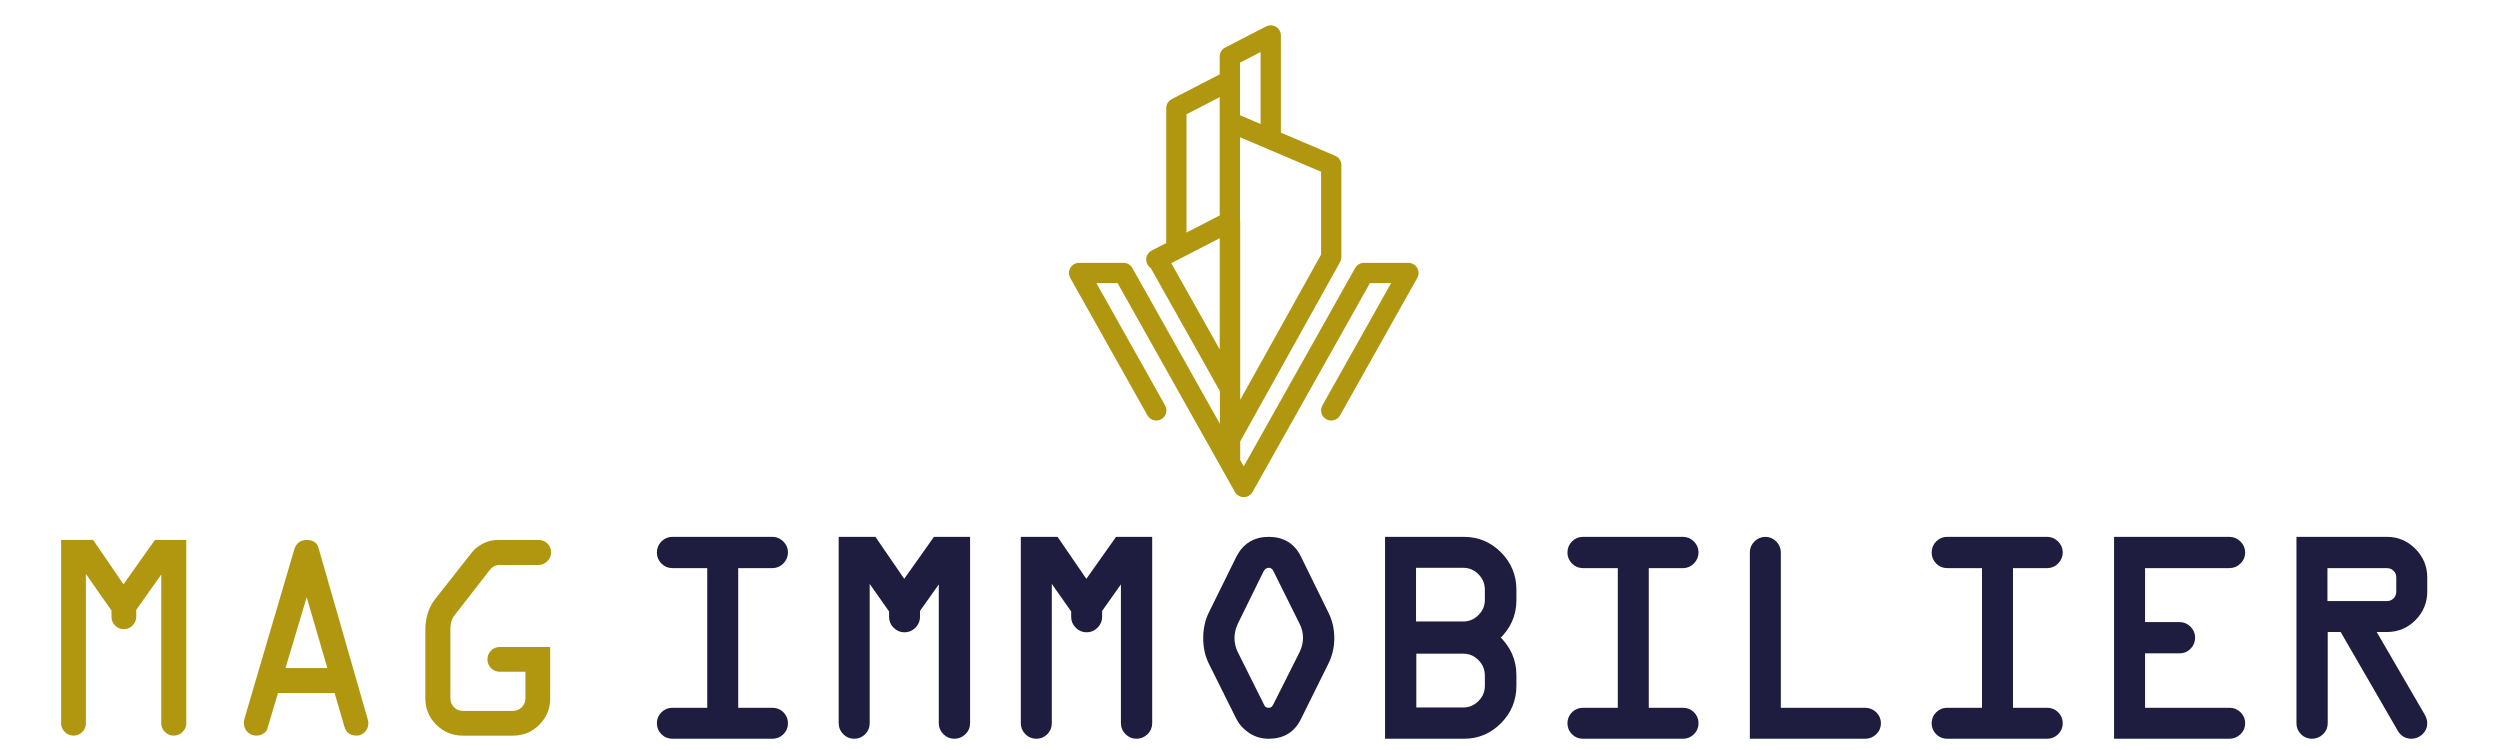 <?xml version="1.0" encoding="utf-8"?>
<!-- Generator: Adobe Illustrator 16.0.0, SVG Export Plug-In . SVG Version: 6.00 Build 0)  -->
<!DOCTYPE svg PUBLIC "-//W3C//DTD SVG 1.1//EN" "http://www.w3.org/Graphics/SVG/1.1/DTD/svg11.dtd">
<svg version="1.1" id="Calque_1" xmlns:x="http://ns.adobe.com/Extensibility/1.0/" xmlns:i="http://ns.adobe.com/AdobeIllustrator/10.0/" xmlns:graph="http://ns.adobe.com/Graphs/1.0/"
	 xmlns="http://www.w3.org/2000/svg" xmlns:xlink="http://www.w3.org/1999/xlink" x="0px" y="0px" width="200px" height="60px"
	 viewBox="0 0 200 60" enable-background="new 0 0 200 60" xml:space="preserve">
<path fill="#B1960F" d="M98.849,39.441c-0.009-0.012-0.016-0.023-0.023-0.033 M99.981,39.609c-0.01,0.01-0.021,0.018-0.031,0.023
	 M105.686,20.37v-6.63L99.2,10.979v6.589c0.01,0.05,0.014,0.101,0.014,0.151h0.002v14.27L105.686,20.37z M97.577,27.953v-8.897
	l-3.875,1.999L97.577,27.953z M99.2,9.219l1.648,0.702V4.163L99.2,5.014V9.219z M94.921,18.604l2.655-1.37V9.76V9.753V7.77
	l-2.655,1.371V18.604z M100.21,39.348c-0.01,0.021-0.022,0.041-0.035,0.061h-0.001c-0.007,0.01-0.015,0.021-0.022,0.033h-0.001
	c-0.008,0.012-0.017,0.021-0.024,0.033l-0.011,0.012l-0.003,0.004l-0.002,0.002l-0.012,0.012l-0.011,0.012l-0.003,0.004l-0.01,0.01
	l-0.004,0.004l-0.012,0.01l-0.003,0.004l-0.011,0.012l-0.014,0.012l-0.002,0.002l-0.004,0.002l-0.012,0.01
	c-0.01,0.01-0.021,0.018-0.031,0.025h-0.002c-0.01,0.01-0.021,0.018-0.031,0.023h-0.002c-0.027,0.021-0.059,0.037-0.089,0.053l0,0
	l-0.013,0.004l-0.002,0.002l-0.016,0.008c-0.104,0.045-0.213,0.068-0.32,0.07h-0.018c-0.107,0-0.217-0.025-0.32-0.07l-0.017-0.008
	l-0.001-0.002l-0.013-0.004H99.14c-0.029-0.016-0.061-0.031-0.09-0.053l0,0c-0.01-0.006-0.021-0.014-0.031-0.023h-0.002
	c-0.012-0.008-0.021-0.016-0.031-0.025l-0.014-0.01l-0.002-0.002l-0.003-0.002l-0.013-0.012l-0.011-0.012l-0.003-0.004l-0.012-0.01
	l-0.004-0.004l-0.01-0.01l-0.004-0.004l-0.01-0.012l-0.013-0.012l-0.001-0.002l-0.003-0.004l-0.011-0.012
	c-0.008-0.012-0.017-0.021-0.024-0.033h-0.001c-0.009-0.012-0.016-0.023-0.023-0.033l0,0c-0.013-0.02-0.025-0.039-0.035-0.061
	L89.408,22.65h-1.696l5.498,9.786c0.219,0.391,0.08,0.885-0.311,1.104c-0.39,0.219-0.884,0.08-1.103-0.311l-6.154-10.955
	c-0.08-0.125-0.126-0.274-0.126-0.435c0-0.449,0.363-0.812,0.811-0.812h3.554v0.001c0.284,0,0.56,0.149,0.708,0.414l7.004,12.468
	v-2.465c-0.011-0.053-0.017-0.107-0.017-0.16v-0.023l-5.518-9.823c-0.114-0.074-0.208-0.177-0.275-0.306
	c-0.205-0.397-0.049-0.885,0.349-1.09l0.049-0.025l0.007-0.004c0.019-0.01,0.04-0.021,0.059-0.03l1.051-0.542V8.648H93.3
	c0-0.293,0.161-0.576,0.439-0.719l3.837-1.981V4.522c0-0.335,0.203-0.622,0.493-0.747l3.221-1.662
	c0.396-0.205,0.885-0.049,1.09,0.349c0.062,0.119,0.09,0.246,0.09,0.371h0.002v7.779l4.288,1.827
	c0.319,0.109,0.548,0.412,0.548,0.767v7.37c0,0.167-0.051,0.322-0.137,0.451l-7.955,14.286v1.486l0.284,0.506l8.911-15.862
	c0.148-0.265,0.424-0.414,0.707-0.414v-0.001h3.555c0.448,0,0.812,0.363,0.812,0.812c0,0.16-0.047,0.31-0.127,0.435l-6.154,10.955
	c-0.219,0.391-0.712,0.529-1.103,0.311s-0.529-0.713-0.311-1.104l5.498-9.786h-1.696L100.21,39.348z"/>
<g>
	<path fill="#B1960F" d="M8.919,49.345v-0.506L6.87,45.917V57.86c0,0.275-0.097,0.509-0.289,0.7
		C6.389,58.754,6.155,58.85,5.88,58.85s-0.508-0.099-0.701-0.295c-0.193-0.195-0.289-0.428-0.289-0.694V43.197H7.45l2.431,3.546
		l2.512-3.546h2.51V57.86c0,0.275-0.1,0.509-0.301,0.7c-0.2,0.193-0.438,0.289-0.712,0.289c-0.268,0-0.499-0.099-0.695-0.295
		c-0.196-0.195-0.295-0.428-0.295-0.694V45.964l-2.002,2.827v0.554c0,0.268-0.098,0.499-0.294,0.694
		c-0.197,0.196-0.428,0.295-0.695,0.295c-0.275,0-0.508-0.099-0.701-0.295C9.015,49.844,8.919,49.612,8.919,49.345z"/>
	<path fill="#B1960F" d="M19.565,57.471l3.984-13.538c0.159-0.49,0.492-0.735,1-0.735c0.492,0,0.801,0.208,0.929,0.623l3.945,13.745
		c0.031,0.103,0.047,0.2,0.047,0.295c0,0.275-0.094,0.509-0.283,0.7C29,58.754,28.784,58.85,28.541,58.85
		c-0.519,0-0.848-0.239-0.989-0.72l-0.782-2.685h-4.53l-0.862,2.877c-0.024,0.125-0.122,0.245-0.296,0.356
		c-0.174,0.115-0.363,0.171-0.568,0.171c-0.292,0-0.533-0.099-0.722-0.295c-0.19-0.195-0.284-0.436-0.284-0.718
		C19.507,57.719,19.526,57.598,19.565,57.471z M24.536,47.778l-1.696,5.665h3.347L24.536,47.778z"/>
	<path fill="#B1960F" d="M39.811,43.197h3.286c0.275,0,0.508,0.096,0.701,0.288c0.192,0.192,0.288,0.426,0.288,0.701
		c0,0.29-0.104,0.532-0.313,0.724c-0.208,0.193-0.434,0.289-0.678,0.289h-3.138c-0.307-0.004-0.574,0.14-0.801,0.431l-2.775,3.572
		c-0.235,0.282-0.352,0.675-0.351,1.178v5.479c0,0.282,0.096,0.521,0.289,0.718c0.192,0.196,0.426,0.295,0.701,0.295h4.027
		c0.267,0,0.499-0.099,0.695-0.295c0.196-0.196,0.294-0.428,0.294-0.694v-2.144h-2.049c-0.282,0-0.518-0.097-0.707-0.289
		c-0.188-0.191-0.283-0.427-0.283-0.7c0-0.275,0.095-0.509,0.283-0.702c0.188-0.191,0.424-0.288,0.707-0.288h4.028v4.123
		c0,0.816-0.291,1.516-0.872,2.097s-1.28,0.871-2.097,0.871h-4.027c-0.825,0-1.529-0.29-2.115-0.871
		c-0.585-0.581-0.877-1.28-0.877-2.097v-5.477c0-0.982,0.263-1.811,0.789-2.485l2.921-3.71c0.212-0.282,0.508-0.522,0.89-0.72
		C39.009,43.295,39.403,43.197,39.811,43.197z"/>
</g>
<g>
	<path fill="#1E1D3F" stroke="#1E1D3F" stroke-width="0.5" stroke-miterlimit="10" d="M53.79,43.198h8.009
		c0.259,0,0.488,0.099,0.688,0.294c0.201,0.196,0.301,0.429,0.301,0.695c0,0.275-0.099,0.513-0.295,0.713s-0.428,0.3-0.694,0.3
		h-2.992v11.672h2.992c0.274,0,0.508,0.096,0.701,0.289c0.192,0.191,0.289,0.426,0.289,0.7c0,0.275-0.099,0.509-0.295,0.701
		s-0.428,0.288-0.694,0.288H53.79c-0.275,0-0.508-0.096-0.7-0.288c-0.193-0.192-0.289-0.426-0.289-0.701
		c0-0.274,0.096-0.509,0.289-0.7c0.192-0.193,0.425-0.289,0.7-0.289h3.039V45.2H53.79c-0.275,0-0.508-0.099-0.7-0.295
		c-0.193-0.195-0.289-0.428-0.289-0.694c0-0.282,0.096-0.522,0.289-0.719C53.282,43.297,53.515,43.198,53.79,43.198z"/>
	<path fill="#1E1D3F" stroke="#1E1D3F" stroke-width="0.5" stroke-miterlimit="10" d="M71.375,49.346V48.84l-2.05-2.922v11.943
		c0,0.275-0.097,0.509-0.289,0.701c-0.193,0.192-0.426,0.288-0.701,0.288c-0.275,0-0.508-0.098-0.701-0.295
		c-0.193-0.195-0.289-0.428-0.289-0.694V43.198h2.558l2.431,3.546l2.511-3.546h2.511v14.663c0,0.275-0.099,0.509-0.301,0.701
		c-0.199,0.192-0.438,0.288-0.712,0.288c-0.266,0-0.498-0.098-0.694-0.295c-0.196-0.195-0.296-0.428-0.296-0.694V45.966
		l-2.001,2.826v0.554c0,0.268-0.099,0.499-0.296,0.694c-0.194,0.197-0.428,0.295-0.694,0.295c-0.274,0-0.508-0.098-0.699-0.295
		C71.469,49.845,71.375,49.613,71.375,49.346z"/>
	<path fill="#1E1D3F" stroke="#1E1D3F" stroke-width="0.5" stroke-miterlimit="10" d="M85.944,49.346V48.84l-2.049-2.922v11.943
		c0,0.275-0.097,0.509-0.289,0.701c-0.193,0.192-0.427,0.288-0.7,0.288c-0.275,0-0.509-0.098-0.702-0.295
		c-0.192-0.195-0.288-0.428-0.288-0.694V43.198h2.558l2.43,3.546l2.512-3.546h2.509v14.663c0,0.275-0.1,0.509-0.3,0.701
		s-0.438,0.288-0.713,0.288c-0.266,0-0.498-0.098-0.694-0.295c-0.197-0.195-0.295-0.428-0.295-0.694V45.966l-2.002,2.826v0.554
		c0,0.268-0.098,0.499-0.295,0.694c-0.195,0.197-0.428,0.295-0.694,0.295c-0.275,0-0.509-0.098-0.7-0.295
		C86.04,49.845,85.944,49.613,85.944,49.346z"/>
	<path fill="#1E1D3F" stroke="#1E1D3F" stroke-width="0.5" stroke-miterlimit="10" d="M103.856,44.646l2.179,4.44
		c0.307,0.605,0.459,1.261,0.459,1.966c0,0.692-0.152,1.344-0.459,1.956l-2.179,4.394c-0.463,0.966-1.248,1.448-2.354,1.448
		c-0.526,0-1-0.137-1.42-0.412c-0.42-0.274-0.735-0.62-0.948-1.036l-2.19-4.394c-0.291-0.573-0.437-1.226-0.437-1.956
		c0-0.729,0.146-1.385,0.437-1.966l2.19-4.44c0.495-0.966,1.284-1.448,2.368-1.448C102.601,43.198,103.386,43.681,103.856,44.646z
		 M100.842,45.636l-2.049,4.17c-0.189,0.416-0.283,0.824-0.283,1.226c0,0.432,0.093,0.843,0.283,1.235l2.107,4.217
		c0.109,0.26,0.31,0.389,0.602,0.389c0.251,0,0.442-0.129,0.577-0.389l2.12-4.217c0.195-0.416,0.293-0.828,0.293-1.235
		c0-0.433-0.098-0.842-0.293-1.226l-2.073-4.17c-0.134-0.306-0.342-0.459-0.624-0.459C101.219,45.177,100.999,45.33,100.842,45.636z
		"/>
	<path fill="#1E1D3F" stroke="#1E1D3F" stroke-width="0.5" stroke-miterlimit="10" d="M121.063,53.998v0.872
		c0,1.092-0.387,2.027-1.16,2.809s-1.705,1.172-2.797,1.172h-6.053V43.198h6.053c1.092,0,2.023,0.389,2.797,1.166
		s1.16,1.716,1.16,2.814v0.836c0,1.171-0.452,2.168-1.354,2.992C120.611,51.847,121.063,52.844,121.063,53.998z M119.038,47.991
		v-0.813c0-0.549-0.194-1.021-0.583-1.413s-0.854-0.589-1.396-0.589h-4.027v4.794h4.027c0.533,0,0.996-0.195,1.39-0.584
		C118.841,48.999,119.038,48.533,119.038,47.991z M119.038,54.87v-0.824c0-0.549-0.194-1.021-0.583-1.414s-0.854-0.588-1.396-0.588
		h-4.004v4.805h4.004c0.533,0,0.996-0.194,1.39-0.583C118.841,55.877,119.038,55.412,119.038,54.87z"/>
	<path fill="#1E1D3F" stroke="#1E1D3F" stroke-width="0.5" stroke-miterlimit="10" d="M126.635,43.198h8.008
		c0.261,0,0.489,0.099,0.689,0.294c0.2,0.196,0.3,0.429,0.3,0.695c0,0.275-0.098,0.513-0.293,0.713c-0.197,0.2-0.429,0.3-0.696,0.3
		h-2.991v11.672h2.991c0.275,0,0.509,0.096,0.701,0.289c0.192,0.191,0.288,0.426,0.288,0.7c0,0.275-0.098,0.509-0.293,0.701
		c-0.197,0.192-0.429,0.288-0.696,0.288h-8.008c-0.274,0-0.509-0.096-0.701-0.288s-0.289-0.426-0.289-0.701
		c0-0.274,0.097-0.509,0.289-0.7c0.192-0.193,0.427-0.289,0.701-0.289h3.039V45.2h-3.039c-0.274,0-0.509-0.099-0.701-0.295
		c-0.192-0.195-0.289-0.428-0.289-0.694c0-0.282,0.097-0.522,0.289-0.719C126.126,43.297,126.36,43.198,126.635,43.198z"/>
	<path fill="#1E1D3F" stroke="#1E1D3F" stroke-width="0.5" stroke-miterlimit="10" d="M140.237,58.851V44.188
		c0-0.267,0.098-0.499,0.295-0.695c0.196-0.195,0.428-0.294,0.695-0.294c0.267,0,0.497,0.099,0.694,0.294
		c0.196,0.196,0.295,0.429,0.295,0.695v12.685h6.995c0.274,0,0.513,0.096,0.713,0.289c0.2,0.191,0.3,0.426,0.3,0.7
		c0,0.275-0.1,0.509-0.3,0.701s-0.438,0.288-0.713,0.288H140.237z"/>
	<path fill="#1E1D3F" stroke="#1E1D3F" stroke-width="0.5" stroke-miterlimit="10" d="M155.772,43.198h8.008
		c0.26,0,0.489,0.099,0.689,0.294c0.2,0.196,0.3,0.429,0.3,0.695c0,0.275-0.099,0.513-0.294,0.713c-0.196,0.2-0.428,0.3-0.695,0.3
		h-2.991v11.672h2.991c0.275,0,0.509,0.096,0.7,0.289c0.193,0.191,0.289,0.426,0.289,0.7c0,0.275-0.099,0.509-0.294,0.701
		c-0.196,0.192-0.428,0.288-0.695,0.288h-8.008c-0.275,0-0.509-0.096-0.702-0.288c-0.191-0.192-0.288-0.426-0.288-0.701
		c0-0.274,0.097-0.509,0.288-0.7c0.193-0.193,0.427-0.289,0.702-0.289h3.038V45.2h-3.038c-0.275,0-0.509-0.099-0.702-0.295
		c-0.191-0.195-0.288-0.428-0.288-0.694c0-0.282,0.097-0.522,0.288-0.719C155.264,43.297,155.497,43.198,155.772,43.198z"/>
	<path fill="#1E1D3F" stroke="#1E1D3F" stroke-width="0.5" stroke-miterlimit="10" d="M178.35,45.2h-6.995v4.816h3.015
		c0.266,0,0.499,0.099,0.694,0.295c0.196,0.196,0.295,0.428,0.295,0.695c0,0.283-0.097,0.521-0.289,0.718
		c-0.192,0.197-0.426,0.295-0.7,0.295h-3.015v4.853h7.019c0.268,0,0.499,0.096,0.695,0.289c0.195,0.191,0.294,0.426,0.294,0.7
		c0,0.275-0.1,0.509-0.3,0.701c-0.201,0.192-0.438,0.288-0.713,0.288h-8.976V43.198h8.976c0.274,0,0.512,0.1,0.713,0.3
		c0.2,0.2,0.3,0.438,0.3,0.713c0,0.267-0.1,0.499-0.3,0.694C178.861,45.102,178.624,45.2,178.35,45.2z"/>
	<path fill="#1E1D3F" stroke="#1E1D3F" stroke-width="0.5" stroke-miterlimit="10" d="M183.967,57.861V43.198h6.996
		c0.809,0,1.506,0.294,2.091,0.884c0.585,0.588,0.877,1.291,0.877,2.107v1.131c0,0.824-0.29,1.529-0.871,2.114
		s-1.28,0.877-2.097,0.877h-1.26l4.04,6.949c0.125,0.204,0.188,0.408,0.188,0.612c0,0.268-0.102,0.497-0.308,0.689
		c-0.204,0.192-0.437,0.288-0.696,0.288c-0.394,0.001-0.692-0.174-0.895-0.527l-4.634-8.012h-1.43v7.55c0,0.275-0.1,0.509-0.3,0.701
		s-0.438,0.288-0.713,0.288s-0.508-0.096-0.7-0.288S183.967,58.137,183.967,57.861z M185.946,48.333h5.017
		c0.275,0,0.508-0.096,0.701-0.288c0.192-0.193,0.288-0.426,0.288-0.701v-1.154c0-0.275-0.096-0.508-0.288-0.7
		c-0.193-0.193-0.426-0.289-0.701-0.289h-5.017V48.333z"/>
</g>
</svg>
